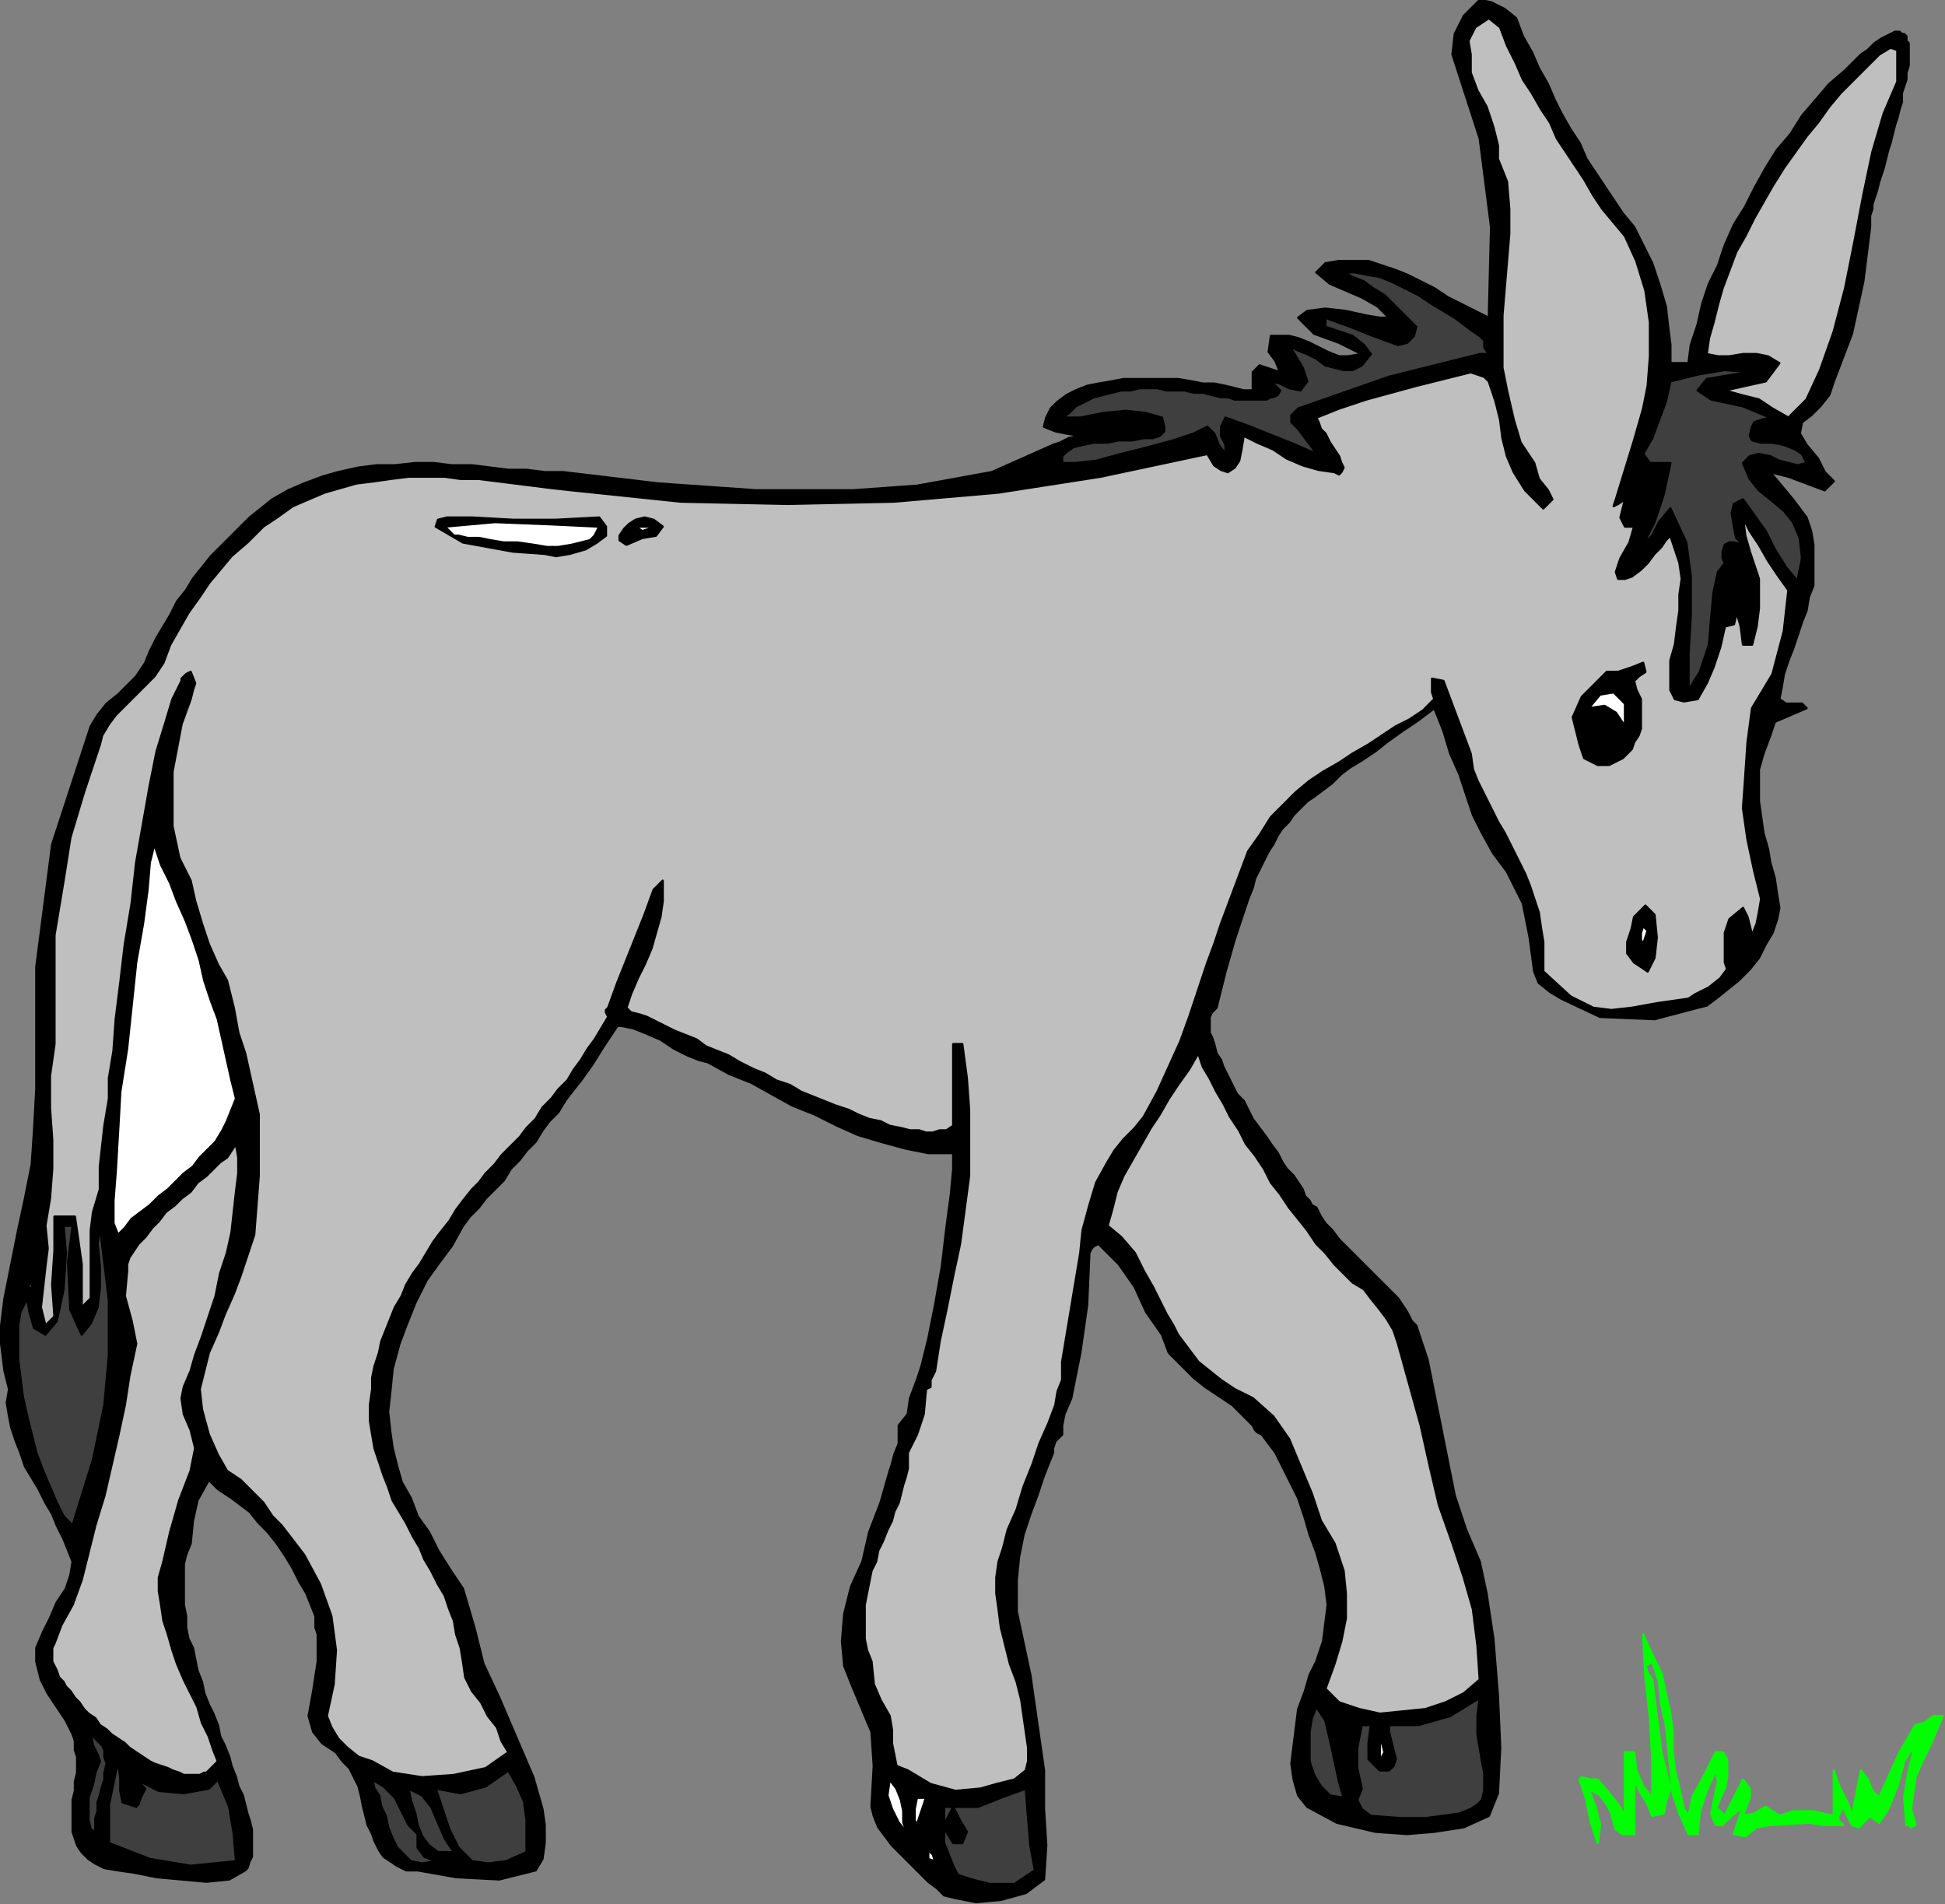 <?xml version="1.0" encoding="UTF-8" standalone="no"?>
<svg
   xmlns:dc="http://purl.org/dc/elements/1.1/"
   xmlns:cc="http://creativecommons.org/ns#"
   xmlns:rdf="http://www.w3.org/1999/02/22-rdf-syntax-ns#"
   xmlns:svg="http://www.w3.org/2000/svg"
   xmlns="http://www.w3.org/2000/svg"
   xmlns:sodipodi="http://sodipodi.sourceforge.net/DTD/sodipodi-0.dtd"
   xmlns:inkscape="http://www.inkscape.org/namespaces/inkscape"
   version="1.0"
   width="145.119mm"
   height="142.071mm"
   id="svg71"
   sodipodi:docname="ANSSG069.WMF">
  <rect width="100%" height="100%" fill="#808080" stroke="none"/>
  <sodipodi:namedview
     pagecolor="#ffffff"
     bordercolor="#666666"
     borderopacity="1"
     objecttolerance="10"
     gridtolerance="10"
     guidetolerance="10"
     inkscape:pageopacity="0"
     inkscape:pageshadow="2"
     inkscape:window-width="640"
     inkscape:window-height="480"
     id="namedview73" />
  <defs
     id="defs3">
    <pattern
       id="WMFhbasepattern"
       patternUnits="userSpaceOnUse"
       width="6"
       height="6"
       x="0"
       y="0" />
  </defs>
  <path
     style="fill:#000000;fill-rule:evenodd;fill-opacity:1;stroke:#000000;stroke-width:0.64px;stroke-linecap:round;stroke-linejoin:round;stroke-miterlimit:4;stroke-dasharray:none;stroke-opacity:1;"
     d="  M 471.04,102.4   L 476.16,102.4   L 476.8,97.28   L 478.72,91.52   L 480,85.76   L 481.92,80   L 484.48,74.88   L 486.4,69.12   L 488.96,63.36   L 492.16,58.24   L 494.72,53.12   L 497.92,47.36   L 501.12,42.24   L 504.96,37.76   L 508.16,32.64   L 512,28.16   L 515.84,23.68   L 520.32,19.84   L 524.8,15.36   L 524.8,15.36   L 526.72,14.08   L 528.64,12.16   L 530.56,10.88   L 531.84,10.24   L 533.12,9.6   L 534.4,8.96   L 535.68,8.96   L 536.32,9.6   L 536.96,9.6   L 537.6,10.24   L 537.6,11.52   L 538.24,12.16   L 538.24,13.44   L 538.24,15.36   L 538.24,16.64   L 538.24,18.56   L 537.6,20.48   L 537.6,22.4   L 536.96,24.32   L 536.32,26.24   L 536.32,28.8   L 535.68,30.72   L 535.04,33.28   L 534.4,35.2   L 533.76,37.76   L 533.12,40.32   L 532.48,42.24   L 531.84,44.8   L 531.2,47.36   L 530.56,49.28   L 529.92,51.2   L 529.28,53.76   L 528.64,55.68   L 528,57.6   L 528,58.88   L 527.36,60.8   L 527.36,62.08   L 527.36,63.36   L 527.36,64   L 527.36,64   L 525.44,79.36   L 522.24,94.08   L 517.12,107.52   L 517.12,107.52   L 515.84,111.36   L 513.28,114.56   L 510.72,117.12   L 508.16,119.04   L 507.52,122.24   L 509.44,125.44   L 509.44,125.44   L 512.64,129.28   L 514.56,133.12   L 517.12,135.68   L 517.12,135.68   L 514.56,138.24   L 509.44,136.32   L 504.32,134.4   L 499.2,133.12   L 499.2,133.12   L 502.4,136.96   L 505.6,140.8   L 509.44,145.92   L 509.44,145.92   L 510.72,149.76   L 511.36,153.6   L 511.36,157.44   L 511.36,161.28   L 511.36,165.12   L 510.08,168.32   L 509.44,172.16   L 508.16,175.36   L 506.88,179.2   L 505.6,183.04   L 504.32,186.24   L 503.04,190.08   L 502.4,193.92   L 501.76,197.12   L 501.76,197.12   L 503.68,198.4   L 506.24,198.4   L 508.16,198.4   L 509.44,199.68   L 509.44,199.68   L 504.96,201.6   L 500.48,203.52   L 499.2,207.36   L 499.2,207.36   L 497.28,212.48   L 496,216.96   L 496,221.44   L 496,225.92   L 496.64,230.4   L 497.28,234.88   L 498.56,239.36   L 499.2,243.2   L 500.48,247.68   L 501.12,252.16   L 501.76,256   L 501.76,256   L 501.12,259.2   L 499.84,263.04   L 497.92,266.24   L 496,270.08   L 493.44,273.28   L 490.24,276.48   L 487.04,279.04   L 483.84,281.6   L 481.28,283.52   L 478.72,284.16   L 478.72,284.16   L 466.56,287.36   L 451.2,286.72   L 440.32,281.6   L 440.32,281.6   L 437.12,279.68   L 433.92,277.12   L 432.64,273.92   L 432.64,273.92   L 431.36,264.32   L 429.44,254.72   L 424.96,245.76   L 424.96,245.76   L 421.12,240.64   L 417.92,234.88   L 415.36,229.76   L 413.44,224   L 411.52,218.24   L 408.96,212.48   L 407.04,206.08   L 404.48,199.68   L 404.48,199.68   L 399.36,203.52   L 395.52,206.08   L 391.04,209.28   L 387.84,211.84   L 384,214.4   L 380.8,216.32   L 378.24,218.24   L 375.68,220.8   L 373.12,222.72   L 370.56,224.64   L 368.64,225.92   L 366.72,227.84   L 364.8,229.76   L 363.52,231.68   L 361.6,233.6   L 360.32,235.52   L 359.04,238.08   L 357.76,240   L 356.48,242.56   L 355.2,245.12   L 353.92,247.68   L 353.28,250.24   L 352,253.44   L 350.72,257.28   L 349.44,261.12   L 348.16,264.96   L 346.88,269.44   L 345.6,273.92   L 344.32,279.04   L 343.04,284.16   L 343.04,284.16   L 341.76,285.44   L 341.12,286.72   L 341.12,288   L 341.12,289.28   L 341.12,291.2   L 341.76,292.48   L 342.4,294.4   L 343.04,296.96   L 344.32,298.88   L 344.96,300.8   L 346.24,303.36   L 347.52,305.92   L 348.8,308.48   L 350.72,310.4   L 352,312.96   L 353.28,315.52   L 355.2,318.08   L 357.12,320.64   L 358.4,322.56   L 360.32,325.12   L 361.6,327.68   L 362.88,329.6   L 364.8,331.52   L 366.08,333.44   L 367.36,335.36   L 368,337.28   L 369.28,338.56   L 369.92,339.84   L 371.2,340.48   L 371.2,340.48   L 372.48,343.04   L 373.76,344.96   L 375.68,346.88   L 377.6,349.44   L 379.52,351.36   L 381.44,353.28   L 384,355.84   L 385.92,357.76   L 387.84,359.68   L 390.4,362.24   L 392.32,364.16   L 394.24,366.08   L 395.52,368   L 396.8,369.92   L 398.08,372.48   L 399.36,373.76   L 399.36,373.76   L 402.56,383.36   L 404.48,392.96   L 406.4,402.56   L 408.32,412.16   L 410.24,421.76   L 413.44,431.36   L 417.28,440.32   L 417.28,440.32   L 419.2,449.28   L 421.12,462.08   L 422.4,478.08   L 423.04,492.8   L 422.4,505.6   L 419.84,512   L 419.84,512   L 412.8,515.2   L 404.48,516.48   L 396.8,517.12   L 396.8,517.12   L 387.84,516.48   L 376.96,513.92   L 368.64,509.44   L 368.64,509.44   L 366.08,506.24   L 364.8,501.76   L 364.16,497.28   L 364.8,492.16   L 365.44,487.04   L 366.08,481.92   L 368,476.8   L 369.28,472.32   L 371.2,468.48   L 371.2,468.48   L 373.12,462.72   L 373.76,457.6   L 374.4,452.48   L 373.76,447.36   L 372.48,442.24   L 371.2,437.76   L 369.28,432.64   L 368,428.16   L 366.08,422.4   L 366.08,422.4   L 362.88,416   L 359.68,409.6   L 355.84,404.48   L 355.84,404.48   L 354.56,403.84   L 353.92,403.2   L 353.28,401.92   L 353.28,401.92   L 350.72,399.36   L 347.52,396.16   L 343.68,393.6   L 339.84,391.04   L 336.64,388.48   L 332.8,384.64   L 329.6,381.44   L 327.68,376.32   L 327.68,376.32   L 323.2,369.92   L 320,362.88   L 315.52,356.48   L 309.76,350.72   L 309.76,350.72   L 308.48,351.36   L 307.84,352   L 307.2,353.28   L 307.2,353.28   L 306.56,368   L 304.64,381.44   L 302.08,394.24   L 302.08,394.24   L 300.16,398.72   L 299.52,401.92   L 299.52,404.48   L 299.52,404.48   L 297.6,406.4   L 296.96,408.32   L 296.96,409.6   L 296.96,409.6   L 294.4,416   L 292.48,421.76   L 290.56,426.88   L 288.64,432.64   L 287.36,439.04   L 286.72,445.44   L 286.72,445.44   L 286.72,454.4   L 288.64,463.36   L 290.56,472.32   L 291.84,481.28   L 291.84,481.28   L 294.4,499.2   L 294.4,510.08   L 295.04,520.32   L 294.4,529.92   L 294.4,529.92   L 289.28,533.76   L 282.24,535.68   L 275.2,536.32   L 268.8,535.04   L 268.8,535.04   L 266.24,534.4   L 264.32,532.48   L 261.76,530.56   L 259.2,528   L 256.64,525.44   L 254.08,522.88   L 251.52,520.32   L 249.6,517.76   L 247.68,515.2   L 246.4,512   L 245.76,509.44   L 245.76,509.44   L 246.4,497.92   L 245.76,488.32   L 240.64,476.16   L 240.64,476.16   L 238.08,469.76   L 237.44,462.72   L 238.08,455.04   L 240,447.36   L 243.2,440.32   L 243.2,440.32   L 245.12,432   L 248.32,423.68   L 250.88,414.72   L 250.88,414.72   L 251.52,412.8   L 252.16,410.24   L 253.44,407.04   L 253.44,407.04   L 253.44,401.92   L 256,398.72   L 256.64,394.24   L 258.56,389.12   L 258.56,389.12   L 259.84,385.28   L 261.76,377.6   L 263.68,368   L 265.6,357.12   L 266.88,346.24   L 268.16,336.64   L 268.8,329.6   L 268.8,325.12   L 268.8,325.12   L 261.76,325.12   L 255.36,323.84   L 248.32,321.92   L 241.92,320   L 236.16,317.44   L 229.76,314.24   L 223.36,311.68   L 217.6,308.48   L 211.84,305.28   L 205.44,302.72   L 199.68,299.52   L 199.68,299.52   L 197.12,298.88   L 193.92,297.6   L 190.08,295.68   L 186.24,293.12   L 181.76,291.2   L 178.56,289.92   L 175.36,289.28   L 174.08,289.28   L 174.08,289.28   L 170.24,295.04   L 167.04,300.16   L 163.84,304.64   L 163.84,304.64   L 161.28,307.84   L 159.36,310.4   L 157.44,313.6   L 154.88,316.16   L 152.96,318.72   L 151.04,321.92   L 148.48,324.48   L 146.56,327.04   L 144,329.6   L 142.08,332.8   L 139.52,335.36   L 136.96,337.92   L 135.04,340.48   L 132.48,343.04   L 130.56,345.6   L 130.56,345.6   L 127.36,351.36   L 123.52,356.48   L 120.32,360.96   L 120.32,360.96   L 117.12,367.36   L 114.56,373.76   L 112.64,378.88   L 112.64,378.88   L 110.72,385.92   L 110.08,392.32   L 109.44,398.08   L 110.08,403.84   L 110.72,408.32   L 112,413.44   L 113.28,417.92   L 115.84,422.4   L 117.76,427.52   L 120.96,432   L 123.52,437.12   L 126.72,442.24   L 130.56,448   L 130.56,448   L 133.76,458.88   L 136.32,469.12   L 140.8,478.72   L 140.8,478.72   L 142.72,483.2   L 144.64,487.68   L 146.56,492.16   L 148.48,496.64   L 150.4,501.12   L 151.68,505.6   L 152.96,510.08   L 153.6,514.56   L 153.6,514.56   L 153.6,519.68   L 152.96,524.16   L 151.04,527.36   L 151.04,527.36   L 140.8,529.92   L 128.64,529.28   L 117.76,527.36   L 117.76,527.36   L 114.56,527.36   L 112,526.08   L 110.08,524.8   L 108.16,523.52   L 106.88,521.6   L 105.6,519.04   L 104.96,517.12   L 103.68,514.56   L 103.04,512   L 102.4,509.44   L 101.76,506.24   L 101.12,503.68   L 99.84,501.12   L 98.56,498.56   L 96.64,496.64   L 94.72,494.08   L 94.72,494.08   L 90.88,491.52   L 88.32,488.32   L 87.04,483.84   L 87.04,483.84   L 88.32,476.8   L 89.6,468.48   L 89.6,460.8   L 89.6,460.8   L 88.96,458.88   L 88.96,455.68   L 87.68,452.48   L 86.4,449.28   L 84.48,446.08   L 82.56,442.24   L 80.64,439.04   L 78.08,435.2   L 75.52,432   L 72.96,429.44   L 70.4,426.24   L 67.84,424.32   L 65.28,422.4   L 63.36,421.12   L 61.44,419.84   L 61.44,419.84   L 58.88,417.28   L 55.68,423.04   L 54.4,428.8   L 53.76,435.2   L 53.76,435.2   L 52.48,438.4   L 51.84,440.96   L 51.84,443.52   L 51.84,446.72   L 51.84,449.92   L 51.84,452.48   L 52.48,455.68   L 52.48,458.88   L 53.12,462.08   L 54.4,464.64   L 55.04,467.84   L 55.68,471.04   L 56.96,474.24   L 57.6,477.44   L 58.88,480.64   L 60.16,483.2   L 61.44,486.4   L 62.08,489.6   L 63.36,492.16   L 64.64,495.36   L 65.28,497.92   L 66.56,501.12   L 67.2,503.68   L 68.48,506.24   L 69.12,508.8   L 69.76,511.36   L 70.4,513.28   L 71.04,515.84   L 71.04,517.76   L 71.04,519.68   L 71.04,521.6   L 71.04,523.52   L 70.4,524.8   L 69.76,526.72   L 69.12,527.36   L 69.12,527.36   L 64.64,529.92   L 58.24,530.56   L 51.2,529.92   L 44.16,529.28   L 37.76,528   L 33.28,527.36   L 33.28,527.36   L 29.44,526.72   L 26.88,525.44   L 24.96,524.16   L 23.04,522.24   L 21.76,520.32   L 21.12,518.4   L 20.48,516.48   L 20.48,514.56   L 20.48,512   L 20.48,509.44   L 20.48,507.52   L 21.12,504.96   L 21.12,502.4   L 21.76,499.84   L 21.76,497.92   L 21.76,495.36   L 21.12,493.44   L 21.12,490.88   L 20.48,488.96   L 20.48,488.96   L 18.56,485.12   L 16,481.28   L 13.44,477.44   L 11.52,473.6   L 10.24,468.48   L 10.24,468.48   L 10.24,464.64   L 12.16,460.16   L 14.08,456.32   L 16,451.84   L 18.56,448   L 19.84,444.16   L 20.48,440.32   L 20.48,440.32   L 19.2,437.12   L 17.92,433.92   L 16,430.08   L 14.72,426.88   L 12.8,423.68   L 10.88,419.84   L 8.96,416.64   L 7.04,413.44   L 5.76,409.6   L 4.48,406.4   L 3.2,402.56   L 2.56,399.36   L 1.92,395.52   L 2.56,391.68   L 2.56,391.68   L 1.28,386.56   L 0.64,381.44   L 0,376.32   L 0,376.32   L 1.28,366.08   L 3.2,356.48   L 5.12,346.88   L 7.04,337.92   L 8.96,328.32   L 9.6,318.72   L 10.24,307.2   L 10.24,307.2   L 10.24,272.64   L 14.72,238.08   L 25.6,204.8   L 25.6,204.8   L 27.52,201.6   L 30.08,198.4   L 33.28,195.84   L 35.84,193.28   L 38.4,190.72   L 40.96,186.88   L 40.96,186.88   L 42.24,183.68   L 44.16,179.84   L 46.08,176.64   L 48,173.44   L 49.92,169.6   L 52.48,166.4   L 54.4,163.2   L 56.96,160   L 59.52,156.8   L 62.08,154.24   L 65.28,151.04   L 67.84,148.48   L 70.4,145.92   L 73.6,143.36   L 76.8,140.8   L 76.8,140.8   L 81.28,138.24   L 85.76,136.32   L 90.88,134.4   L 95.36,133.12   L 101.12,131.84   L 106.24,131.2   L 111.36,131.2   L 117.12,130.56   L 122.24,130.56   L 127.36,131.2   L 133.12,131.2   L 138.24,131.84   L 143.36,132.48   L 148.48,132.48   L 153.6,133.12   L 158.72,133.12   L 158.72,133.12   L 185.6,136.32   L 213.12,138.24   L 240.64,138.24   L 240.64,138.24   L 258.56,136.96   L 279.68,133.12   L 296.96,125.44   L 296.96,125.44   L 298.88,124.8   L 301.44,123.52   L 304.64,122.88   L 304.64,122.88   L 300.8,122.24   L 297.6,121.6   L 294.4,120.32   L 294.4,120.32   L 295.04,117.76   L 296.32,115.2   L 298.24,113.28   L 300.8,111.36   L 303.36,110.08   L 306.56,108.8   L 309.76,108.16   L 313.6,107.52   L 316.8,106.88   L 320.64,106.88   L 324.48,106.88   L 328.32,106.88   L 332.16,106.88   L 336,107.52   L 339.2,108.16   L 342.4,108.16   L 345.6,108.8   L 348.16,109.44   L 350.72,110.08   L 353.28,110.08   L 353.28,110.08   L 353.28,104.96   L 355.2,103.04   L 360.96,104.96   L 360.96,104.96   L 359.68,101.76   L 357.76,99.2   L 358.4,94.72   L 358.4,94.72   L 360.96,94.72   L 363.52,94.72   L 366.08,95.36   L 369.28,96.64   L 371.84,97.92   L 374.4,99.2   L 377.6,100.48   L 380.16,100.48   L 384,99.84   L 384,99.84   L 377.6,96.64   L 370.56,94.08   L 366.08,89.6   L 366.08,89.6   L 368.64,87.68   L 373.76,87.04   L 379.52,87.68   L 385.28,88.96   L 389.12,89.6   L 389.12,89.6   L 391.68,89.6   L 388.48,86.4   L 384,83.84   L 379.52,81.92   L 375.04,80   L 371.2,76.8   L 371.2,76.8   L 373.76,74.24   L 377.6,73.6   L 381.44,73.6   L 385.92,73.6   L 389.76,74.88   L 393.6,76.16   L 396.8,77.44   L 400.64,79.36   L 404.48,81.28   L 408.32,83.84   L 412.16,85.76   L 416,87.68   L 419.84,89.6   L 419.84,89.6   L 419.84,89.6   L 420.48,64   L 417.28,39.04   L 409.6,15.36   L 409.6,15.36   L 410.24,9.6   L 412.8,4.48   L 417.28,0   L 417.28,0   L 420.48,0.64   L 424.32,2.56   L 427.52,5.12   L 427.52,5.12   L 429.44,10.24   L 432,14.72   L 433.92,19.2   L 436.48,23.68   L 438.4,28.16   L 440.32,32   L 442.88,36.48   L 445.44,40.32   L 447.36,44.8   L 449.92,48.64   L 452.48,52.48   L 455.04,56.32   L 457.6,60.16   L 460.8,64   L 460.8,64   L 463.36,69.12   L 465.92,74.24   L 467.84,80   L 469.76,86.4   L 470.4,92.16   L 471.04,97.28   L 471.04,102.4  z "
     id="path5" />
  <path
     style="fill:#bfbfbf;fill-rule:evenodd;fill-opacity:1;stroke:#000000;stroke-width:0.64px;stroke-linecap:round;stroke-linejoin:round;stroke-miterlimit:4;stroke-dasharray:none;stroke-opacity:1;"
     d="  M 458.24,140.8   L 457.6,143.36   L 456.96,145.92   L 458.24,148.48   L 458.24,148.48   L 460.8,148.48   L 459.52,152.96   L 456.96,157.44   L 455.68,161.28   L 455.68,161.28   L 456.32,163.2   L 458.24,163.2   L 460.16,162.56   L 462.72,160.64   L 464.64,158.72   L 466.56,156.16   L 468.48,154.24   L 469.76,152.32   L 471.04,151.04   L 471.04,151.04   L 472.32,154.88   L 473.6,158.72   L 474.24,163.2   L 473.6,167.68   L 473.6,172.16   L 472.96,176.64   L 472.32,181.76   L 471.04,186.24   L 471.04,190.72   L 471.04,194.56   L 471.04,194.56   L 472.32,197.12   L 474.88,197.76   L 478.72,197.12   L 478.72,197.12   L 481.28,192.64   L 483.2,188.16   L 485.12,182.4   L 486.4,176.64   L 486.4,176.64   L 488.96,176   L 489.6,173.44   L 488.96,170.24   L 488.96,166.4   L 488.96,166.4   L 489.6,172.16   L 490.88,176.64   L 491.52,181.76   L 491.52,181.76   L 494.08,181.76   L 495.36,176.64   L 496,171.52   L 496,167.04   L 496,163.2   L 494.72,159.36   L 493.44,155.52   L 492.16,151.04   L 491.52,145.92   L 491.52,145.92   L 493.44,149.76   L 496,153.6   L 498.56,158.08   L 501.12,161.92   L 504.32,166.4   L 504.32,166.4   L 503.04,177.92   L 499.84,190.08   L 494.08,199.68   L 494.08,199.68   L 492.8,209.28   L 492.16,218.88   L 491.52,227.84   L 491.52,227.84   L 492.8,236.8   L 494.72,245.76   L 496.64,253.44   L 496.64,253.44   L 496,257.28   L 495.36,260.48   L 494.08,263.68   L 494.08,263.68   L 493.44,261.12   L 492.8,258.56   L 491.52,256   L 491.52,256   L 487.68,259.2   L 486.4,263.04   L 486.4,267.52   L 486.4,271.36   L 486.4,271.36   L 487.04,273.28   L 485.12,275.84   L 481.92,278.4   L 478.08,280.32   L 476.16,281.6   L 476.16,281.6   L 467.2,282.88   L 460.16,284.16   L 454.4,284.8   L 449.28,284.16   L 442.88,280.96   L 435.2,273.92   L 435.2,273.92   L 435.2,270.08   L 435.2,265.6   L 434.56,261.76   L 433.92,257.28   L 432.64,253.44   L 431.36,249.6   L 430.08,246.4   L 428.16,242.56   L 426.24,238.72   L 424.32,234.88   L 422.4,231.68   L 420.48,227.84   L 418.56,224   L 416.64,220.16   L 415.36,216.96   L 414.72,212.48   L 414.72,212.48   L 407.04,192   L 403.84,191.36   L 403.84,192.64   L 403.84,195.2   L 404.48,197.12   L 404.48,197.12   L 401.28,200.32   L 397.44,202.88   L 393.6,204.8   L 389.76,207.36   L 385.92,209.92   L 381.44,212.48   L 377.6,215.04   L 373.12,217.6   L 369.28,220.16   L 365.44,223.36   L 361.6,227.2   L 358.4,230.4   L 358.4,230.4   L 355.2,235.52   L 352,240   L 350.08,245.12   L 348.16,250.24   L 346.24,255.36   L 344.32,260.48   L 342.4,266.24   L 340.48,271.36   L 340.48,271.36   L 337.92,279.04   L 335.36,286.72   L 332.8,293.76   L 329.6,300.8   L 326.4,307.84   L 322.56,314.88   L 322.56,314.88   L 320,318.08   L 316.8,321.28   L 314.24,324.48   L 312.32,327.68   L 312.32,327.68   L 309.12,333.44   L 307.2,339.84   L 305.28,346.88   L 304.64,353.28   L 304.64,353.28   L 299.52,384   L 299.52,389.12   L 298.24,392.32   L 297.6,396.16   L 295.68,401.28   L 293.12,407.04   L 291.2,412.8   L 288.64,419.2   L 286.72,425.6   L 284.16,431.36   L 282.88,436.48   L 281.6,440.32   L 281.6,440.32   L 280.96,444.8   L 280.96,449.28   L 281.6,453.76   L 282.24,458.88   L 283.52,464   L 284.8,469.12   L 286.72,474.24   L 288,479.36   L 288.64,483.84   L 289.28,488.32   L 289.92,492.8   L 289.92,496.64   L 289.28,499.2   L 289.28,499.2   L 286.08,501.76   L 280.96,503.04   L 276.48,504.32   L 276.48,504.32   L 269.44,504.96   L 262.4,503.04   L 256,499.2   L 256,499.2   L 252.8,497.92   L 252.16,494.72   L 251.52,491.52   L 251.52,487.68   L 250.88,483.84   L 250.88,483.84   L 248.32,479.36   L 246.4,474.88   L 245.76,468.48   L 245.76,468.48   L 244.48,465.28   L 243.84,462.08   L 243.84,458.88   L 243.84,455.68   L 243.84,452.48   L 244.48,449.28   L 245.12,446.08   L 245.76,442.88   L 247.04,440.32   L 247.68,437.12   L 248.96,434.56   L 250.24,431.36   L 251.52,428.8   L 252.16,426.24   L 253.44,423.68   L 254.08,421.12   L 254.72,418.56   L 255.36,416.64   L 256,414.08   L 256,412.16   L 256,409.6   L 256,409.6   L 258.56,404.48   L 260.48,398.72   L 261.12,391.68   L 261.12,391.68   L 262.4,391.04   L 262.4,389.12   L 263.68,386.56   L 263.68,386.56   L 264.96,378.24   L 266.88,369.28   L 268.8,359.68   L 270.72,350.72   L 272,341.12   L 273.28,331.52   L 273.28,322.56   L 273.28,312.96   L 272.64,304   L 271.36,294.4   L 271.36,294.4   L 268.8,294.4   L 268.8,294.4   L 268.8,317.44   L 266.88,318.72   L 264.96,318.72   L 263.04,319.36   L 261.12,319.36   L 259.2,318.72   L 256.64,318.72   L 254.08,318.08   L 250.88,317.44   L 248.32,316.16   L 245.12,315.52   L 241.92,314.24   L 239.36,312.96   L 235.52,311.68   L 232.32,310.4   L 229.12,309.12   L 225.92,307.84   L 222.72,305.92   L 218.88,304.64   L 215.68,302.72   L 212.48,301.44   L 208.64,299.52   L 205.44,297.6   L 202.24,296.32   L 199.04,295.04   L 196.48,293.12   L 193.28,291.84   L 190.08,290.56   L 187.52,289.28   L 184.96,288   L 182.4,286.72   L 180.48,286.08   L 177.92,285.44   L 176.64,284.16   L 176.64,284.16   L 177.92,280.32   L 179.84,275.84   L 181.76,272   L 183.68,267.52   L 184.96,263.04   L 186.24,258.56   L 186.88,254.08   L 186.88,248.32   L 186.88,248.32   L 184.32,250.88   L 181.76,257.92   L 179.2,264.32   L 176.64,270.72   L 174.08,277.12   L 171.52,284.16   L 171.52,284.16   L 170.88,284.8   L 170.88,285.44   L 171.52,286.72   L 171.52,286.72   L 169.6,289.92   L 167.68,293.12   L 165.76,295.68   L 163.84,298.88   L 161.92,301.44   L 160,304.64   L 157.44,307.2   L 155.52,309.76   L 152.96,312.32   L 151.04,315.52   L 148.48,318.08   L 146.56,320.64   L 144,323.2   L 141.44,325.76   L 139.52,328.32   L 136.96,330.88   L 135.04,333.44   L 133.12,335.36   L 133.12,335.36   L 130.56,338.56   L 128.64,341.12   L 126.72,344.32   L 124.16,347.52   L 122.24,350.08   L 120.32,353.28   L 118.4,356.48   L 116.48,359.04   L 114.56,362.24   L 113.28,365.44   L 111.36,368.64   L 110.08,371.84   L 108.8,375.04   L 107.52,378.24   L 106.88,381.44   L 105.6,385.28   L 104.96,388.48   L 104.96,391.68   L 104.96,391.68   L 104.32,396.16   L 104.32,400.64   L 104.96,404.48   L 105.6,408.32   L 106.88,412.16   L 108.16,416   L 109.44,419.2   L 110.72,423.04   L 112.64,426.24   L 114.56,429.44   L 116.48,433.28   L 118.4,436.48   L 119.68,439.68   L 121.6,442.88   L 123.52,446.72   L 125.44,449.92   L 126.72,453.76   L 128,456.96   L 128.64,460.8   L 129.92,464.64   L 130.56,468.48   L 130.56,468.48   L 131.2,472.96   L 133.12,476.8   L 135.68,480   L 137.6,483.84   L 140.16,487.04   L 141.44,490.88   L 143.36,494.08   L 143.36,494.08   L 136.96,498.56   L 128,500.48   L 119.04,501.12   L 110.72,499.84   L 104.96,496.64   L 104.96,496.64   L 101.12,495.36   L 97.92,492.8   L 95.36,490.24   L 93.44,487.04   L 92.16,483.84   L 92.16,483.84   L 94.08,474.88   L 94.72,465.28   L 93.44,455.68   L 90.24,446.72   L 85.76,438.4   L 79.36,430.08   L 79.36,430.08   L 76.8,427.52   L 74.24,423.68   L 71.04,420.48   L 67.84,417.28   L 64,414.72   L 64,414.72   L 61.44,410.24   L 58.88,404.48   L 56.96,397.44   L 56.32,391.68   L 56.32,391.68   L 57.6,386.56   L 58.88,381.44   L 61.44,375.68   L 63.36,370.56   L 65.92,364.8   L 67.84,359.68   L 69.76,353.92   L 71.68,348.16   L 71.68,348.16   L 72.96,331.52   L 72.96,314.24   L 69.12,296.96   L 69.12,296.96   L 67.2,291.2   L 65.92,284.16   L 64,276.48   L 64,276.48   L 61.44,272   L 58.88,266.24   L 56.96,260.48   L 55.04,254.08   L 53.76,248.32   L 53.76,248.32   L 50.56,241.92   L 48.64,232.96   L 48.64,225.28   L 48.64,225.28   L 48.64,217.6   L 51.2,204.16   L 53.76,197.12   L 53.76,197.12   L 54.4,194.56   L 55.04,192.64   L 53.76,189.44   L 53.76,189.44   L 52.48,190.08   L 51.2,191.36   L 51.2,192   L 51.2,192   L 48.64,197.12   L 46.72,203.52   L 44.16,211.84   L 42.24,221.44   L 40.32,232.32   L 38.4,243.2   L 37.12,254.72   L 35.2,266.24   L 33.92,277.12   L 32.64,287.36   L 32,296.32   L 30.72,304   L 30.72,309.76   L 30.72,309.76   L 29.44,317.44   L 28.16,328.96   L 28.16,335.36   L 28.16,335.36   L 26.24,341.76   L 25.6,346.88   L 25.6,352   L 25.6,356.48   L 25.6,361.6   L 25.6,366.08   L 25.6,366.08   L 24.32,367.36   L 23.68,368   L 23.04,368.64   L 23.04,368.64   L 23.04,356.48   L 21.12,343.04   L 15.36,343.04   L 15.36,343.04   L 15.36,352.64   L 14.72,362.24   L 15.36,371.2   L 15.36,371.2   L 12.8,373.76   L 11.52,368.64   L 12.16,362.88   L 12.8,357.12   L 13.44,352   L 12.8,345.6   L 12.8,345.6   L 14.08,337.92   L 14.72,329.6   L 14.72,321.28   L 14.08,312.32   L 14.08,303.36   L 15.36,294.4   L 15.36,294.4   L 15.36,279.68   L 15.36,263.68   L 17.92,248.32   L 17.92,248.32   L 19.84,236.16   L 23.68,223.36   L 28.16,209.92   L 28.16,209.92   L 28.8,207.36   L 30.72,204.16   L 32.64,201.6   L 35.2,199.04   L 38.4,195.84   L 40.96,193.28   L 43.52,190.72   L 46.08,186.88   L 46.08,186.88   L 48,181.76   L 50.56,177.28   L 53.12,172.8   L 56.32,168.32   L 58.88,164.48   L 62.08,160.64   L 65.28,156.8   L 69.76,152.96   L 74.24,148.48   L 74.24,148.48   L 78.08,145.92   L 82.56,142.72   L 87.04,140.8   L 91.52,138.88   L 96,137.6   L 100.48,136.32   L 105.6,135.68   L 110.08,135.04   L 115.2,134.4   L 120.32,134.4   L 125.44,134.4   L 129.92,135.04   L 135.04,135.04   L 140.16,135.68   L 145.28,136.32   L 150.4,136.96   L 155.52,137.6   L 161.28,138.24   L 161.28,138.24   L 192,141.44   L 222.08,142.08   L 252.16,141.44   L 281.6,138.88   L 310.4,134.4   L 340.48,128   L 340.48,128   L 342.4,131.2   L 344.32,132.48   L 346.24,133.12   L 348.16,131.84   L 349.44,129.92   L 350.08,126.72   L 350.72,122.88   L 350.72,122.88   L 354.56,124.8   L 359.04,126.72   L 362.88,129.28   L 367.36,131.2   L 371.84,132.48   L 376.32,133.12   L 376.32,133.12   L 377.6,133.76   L 378.24,133.12   L 378.88,131.84   L 378.24,130.56   L 377.6,128.64   L 376.32,126.72   L 375.04,124.8   L 373.76,122.24   L 372.48,120.96   L 371.84,119.04   L 371.2,117.76   L 371.2,117.76   L 377.6,115.2   L 385.28,112.64   L 392.32,110.72   L 399.36,108.8   L 407.04,106.88   L 414.72,104.96   L 414.72,104.96   L 416.64,105.6   L 418.56,106.24   L 419.84,107.52   L 419.84,107.52   L 421.76,113.28   L 423.04,118.4   L 423.68,123.52   L 424.96,128.64   L 426.88,133.12   L 430.08,138.24   L 435.2,143.36   L 435.2,143.36   L 437.76,140.8   L 436.48,138.24   L 433.92,135.04   L 432.64,130.56   L 432.64,130.56   L 428.8,124.8   L 426.88,118.4   L 424.96,110.08   L 424.96,110.08   L 423.68,103.68   L 423.68,96   L 423.68,88.96   L 424.32,81.28   L 424.96,73.6   L 425.6,65.92   L 425.6,58.88   L 424.96,51.2   L 424.96,51.2   L 423.68,48   L 422.4,44.8   L 422.4,40.96   L 422.4,40.96   L 421.12,35.84   L 419.2,30.08   L 416.64,25.6   L 414.72,20.48   L 414.72,15.36   L 414.72,15.36   L 414.08,11.52   L 416,7.68   L 419.84,5.12   L 419.84,5.12   L 423.04,7.68   L 424.96,12.8   L 427.52,17.92   L 427.52,17.92   L 429.44,22.4   L 432,26.24   L 434.56,30.72   L 437.12,34.56   L 439.04,39.04   L 441.6,42.88   L 444.16,46.72   L 446.72,50.56   L 449.28,55.04   L 451.84,58.88   L 455.04,62.72   L 458.24,66.56   L 458.24,66.56   L 461.44,73.6   L 464,81.92   L 465.28,90.88   L 465.28,100.48   L 464.64,108.8   L 463.36,115.2   L 463.36,115.2   L 460.8,124.16   L 458.24,132.48   L 455.68,140.8   L 455.68,140.8   L 455.04,142.72   L 456.32,142.08   L 458.24,140.8  z "
     id="path7" />
  <path
     style="fill:#bfbfbf;fill-rule:evenodd;fill-opacity:1;stroke:#000000;stroke-width:0.64px;stroke-linecap:round;stroke-linejoin:round;stroke-miterlimit:4;stroke-dasharray:none;stroke-opacity:1;"
     d="  M 504.32,117.76   L 499.84,115.2   L 496,112.64   L 490.88,111.36   L 486.4,110.08   L 486.4,110.08   L 492.16,108.8   L 497.92,107.52   L 501.76,102.4   L 501.76,102.4   L 498.56,100.48   L 495.36,99.84   L 491.52,99.84   L 487.68,100.48   L 484.48,100.48   L 481.28,99.84   L 481.28,99.84   L 481.92,95.36   L 483.2,90.88   L 484.48,85.76   L 485.76,81.28   L 487.68,76.16   L 489.6,71.04   L 492.16,66.56   L 494.72,61.44   L 497.28,56.96   L 499.84,52.48   L 503.04,47.36   L 506.24,42.88   L 509.44,38.4   L 512.64,34.56   L 515.84,30.08   L 519.04,26.24   L 522.88,22.4   L 526.08,19.2   L 529.92,15.36   L 529.92,15.36   L 533.12,13.44   L 535.04,14.08   L 535.04,16.64   L 535.04,20.48   L 535.04,23.04   L 535.04,23.04   L 531.2,32   L 528,42.88   L 525.44,55.04   L 522.88,68.48   L 520.32,81.28   L 517.12,93.44   L 513.28,104.32   L 509.44,112.64   L 504.32,117.76  z "
     id="path9" />
  <path
     style="fill:#3f3f3f;fill-rule:evenodd;fill-opacity:1;stroke:#000000;stroke-width:0.64px;stroke-linecap:round;stroke-linejoin:round;stroke-miterlimit:4;stroke-dasharray:none;stroke-opacity:1;"
     d="  M 419.84,99.84   L 417.28,99.84   L 404.48,103.04   L 391.68,106.24   L 378.88,110.72   L 366.08,115.2   L 366.08,115.2   L 364.16,117.12   L 364.16,119.04   L 366.08,120.96   L 368,123.52   L 369.92,126.08   L 371.2,128   L 371.2,128   L 365.44,125.44   L 359.04,122.88   L 352.64,120.32   L 345.6,117.76   L 345.6,117.76   L 344.32,120.32   L 344.32,122.88   L 345.6,125.44   L 345.6,125.44   L 345.6,128   L 343.68,125.44   L 342.4,122.24   L 340.48,120.32   L 340.48,120.32   L 336.64,122.24   L 330.88,124.16   L 323.84,126.08   L 316.16,128   L 309.12,129.92   L 303.36,130.56   L 299.52,130.56   L 299.52,130.56   L 299.52,128.64   L 300.8,127.36   L 302.72,126.08   L 305.28,125.44   L 308.48,124.8   L 312.32,124.8   L 315.52,124.16   L 319.36,124.16   L 322.56,123.52   L 325.12,123.52   L 327.04,122.88   L 328.32,121.6   L 328.32,120.32   L 327.68,117.76   L 327.68,117.76   L 323.2,116.48   L 317.44,115.84   L 311.04,116.48   L 304.64,117.76   L 299.52,117.76   L 299.52,117.76   L 301.44,116.48   L 303.36,114.56   L 305.92,113.28   L 308.48,112   L 311.04,111.36   L 313.6,110.72   L 316.16,110.08   L 318.72,110.08   L 321.28,109.44   L 323.84,109.44   L 326.4,109.44   L 328.96,110.08   L 331.52,110.08   L 334.08,110.08   L 336.64,110.72   L 339.2,110.72   L 341.76,111.36   L 344.32,112   L 346.24,112   L 348.16,112.64   L 350.08,112.64   L 352,112.64   L 353.92,112.64   L 355.2,112.64   L 357.12,112.64   L 358.4,112   L 359.04,112   L 360.32,111.36   L 360.96,110.08   L 360.96,110.08   L 358.4,107.52   L 360.96,108.16   L 363.52,109.44   L 366.72,110.08   L 368.64,107.52   L 368.64,107.52   L 367.36,103.68   L 365.44,100.48   L 363.52,97.28   L 363.52,97.28   L 365.44,98.56   L 368.64,99.84   L 371.2,101.12   L 373.76,103.04   L 376.32,103.68   L 378.88,104.32   L 381.44,104.32   L 384,103.04   L 386.56,99.84   L 386.56,99.84   L 384.64,97.28   L 381.44,94.72   L 377.6,93.44   L 373.76,92.16   L 373.76,92.16   L 373.76,89.6   L 380.8,92.16   L 387.2,94.72   L 394.24,97.28   L 394.24,97.28   L 396.8,96.64   L 398.72,94.72   L 399.36,92.16   L 399.36,92.16   L 397.44,90.24   L 394.88,87.68   L 392.96,85.76   L 390.4,83.2   L 387.2,81.28   L 384.64,79.36   L 381.44,78.08   L 378.88,76.8   L 378.88,76.8   L 382.08,76.8   L 385.28,77.44   L 389.12,78.08   L 392.32,79.36   L 396.16,81.28   L 400,83.2   L 403.84,85.76   L 407.04,87.68   L 410.24,89.6   L 412.8,91.52   L 415.36,93.44   L 417.28,94.72   L 417.28,94.72   L 418.56,96   L 418.56,97.92   L 419.84,99.84  z "
     id="path11" />
  <path
     style="fill:#3f3f3f;fill-rule:evenodd;fill-opacity:1;stroke:#000000;stroke-width:0.64px;stroke-linecap:round;stroke-linejoin:round;stroke-miterlimit:4;stroke-dasharray:none;stroke-opacity:1;"
     d="  M 494.08,104.96   L 488.96,105.6   L 481.28,106.88   L 478.72,110.08   L 478.72,110.08   L 482.56,112.64   L 491.52,114.56   L 499.2,117.76   L 499.2,117.76   L 496.64,118.4   L 494.72,119.04   L 494.08,120.32   L 494.08,120.32   L 493.44,122.88   L 494.08,124.16   L 496.64,124.8   L 499.84,124.8   L 503.04,125.44   L 506.24,126.72   L 508.16,128   L 509.44,130.56   L 509.44,130.56   L 506.88,131.2   L 504.32,130.56   L 501.76,129.92   L 499.2,128.64   L 496,128   L 493.44,128.64   L 491.52,130.56   L 491.52,130.56   L 493.44,135.04   L 496,138.24   L 499.2,140.8   L 503.04,144   L 505.6,147.2   L 507.52,151.68   L 508.16,157.44   L 506.88,163.84   L 506.88,163.84   L 503.68,160   L 500.48,154.88   L 497.92,149.76   L 494.72,145.28   L 491.52,140.8   L 491.52,140.8   L 488.96,142.08   L 488.32,144.64   L 488.96,148.48   L 489.6,151.68   L 491.52,153.6   L 491.52,153.6   L 488.96,152.96   L 487.68,152.96   L 486.4,153.6   L 486.4,153.6   L 485.76,155.52   L 485.76,157.44   L 486.4,158.72   L 486.4,158.72   L 484.48,161.28   L 483.2,167.04   L 482.56,174.08   L 481.92,181.76   L 479.36,189.44   L 476.16,194.56   L 476.16,194.56   L 476.16,184.32   L 476.8,173.44   L 476.8,162.56   L 475.52,152.96   L 471.04,143.36   L 471.04,143.36   L 471.04,143.36   L 467.84,147.2   L 465.92,151.04   L 463.36,153.6   L 463.36,153.6   L 466.56,147.2   L 469.12,139.52   L 471.04,130.56   L 471.04,130.56   L 467.84,130.56   L 465.28,130.56   L 463.36,128   L 463.36,128   L 465.92,123.52   L 467.84,118.4   L 469.76,113.28   L 471.04,107.52   L 471.04,107.52   L 478.72,105.6   L 486.4,104.32   L 494.08,104.96  z "
     id="path13" />
  <path
     style="fill:#000000;fill-rule:evenodd;fill-opacity:1;stroke:#000000;stroke-width:0.64px;stroke-linecap:round;stroke-linejoin:round;stroke-miterlimit:4;stroke-dasharray:none;stroke-opacity:1;"
     d="  M 168.96,145.92   L 170.88,148.48   L 170.88,151.04   L 168.32,152.96   L 165.12,154.88   L 160.64,156.16   L 156.8,156.8   L 153.6,156.16   L 153.6,156.16   L 144.64,155.52   L 130.56,152.96   L 122.88,148.48   L 122.88,148.48   L 123.52,146.56   L 126.08,145.92   L 129.92,145.92   L 133.12,145.92   L 133.12,145.92   L 144.64,146.56   L 156.8,146.56   L 168.96,145.92  z "
     id="path15" />
  <path
     style="fill:#000000;fill-rule:evenodd;fill-opacity:1;stroke:#000000;stroke-width:0.64px;stroke-linecap:round;stroke-linejoin:round;stroke-miterlimit:4;stroke-dasharray:none;stroke-opacity:1;"
     d="  M 186.88,148.48   L 184.96,151.04   L 181.12,151.68   L 176.64,153.6   L 176.64,153.6   L 174.72,152.32   L 174.72,151.04   L 176,149.12   L 177.28,147.84   L 179.2,146.56   L 181.76,145.92   L 184.32,146.56   L 186.88,148.48  z "
     id="path17" />
  <path
     style="fill:#ffffff;fill-rule:evenodd;fill-opacity:1;stroke:#000000;stroke-width:0.64px;stroke-linecap:round;stroke-linejoin:round;stroke-miterlimit:4;stroke-dasharray:none;stroke-opacity:1;"
     d="  M 168.96,148.48   L 167.68,151.04   L 166.4,152.32   L 163.84,152.96   L 161.28,153.6   L 157.44,154.24   L 154.24,154.24   L 150.4,153.6   L 145.92,152.96   L 142.08,152.96   L 138.24,152.32   L 135.04,151.68   L 131.84,151.68   L 129.28,151.04   L 128,151.04   L 128,151.04   L 125.44,148.48   L 139.52,147.2   L 155.52,147.84   L 168.96,148.48  z "
     id="path19" />
  <path
     style="fill:#ffffff;fill-rule:evenodd;fill-opacity:1;stroke:#000000;stroke-width:0.64px;stroke-linecap:round;stroke-linejoin:round;stroke-miterlimit:4;stroke-dasharray:none;stroke-opacity:1;"
     d="  M 184.32,148.48   L 183.04,149.12   L 181.12,149.76   L 179.2,148.48   L 179.2,148.48   L 179.2,148.48   L 179.84,148.48   L 181.76,148.48   L 181.76,148.48   L 182.4,148.48   L 183.68,148.48   L 184.32,148.48  z "
     id="path21" />
  <path
     style="fill:#ffffff;fill-rule:evenodd;fill-opacity:1;stroke:#000000;stroke-width:0.64px;stroke-linecap:round;stroke-linejoin:round;stroke-miterlimit:4;stroke-dasharray:none;stroke-opacity:1;"
     d="  M 491.52,161.28   L 494.08,163.84   L 491.52,161.28  z "
     id="path23" />
  <path
     style="fill:#000000;fill-rule:evenodd;fill-opacity:1;stroke:#000000;stroke-width:0.64px;stroke-linecap:round;stroke-linejoin:round;stroke-miterlimit:4;stroke-dasharray:none;stroke-opacity:1;"
     d="  M 460.8,192   L 461.44,194.56   L 462.72,197.12   L 462.72,199.04   L 462.72,201.6   L 462.72,203.52   L 462.72,205.44   L 462.08,207.36   L 460.8,209.28   L 460.16,211.2   L 458.88,212.48   L 457.6,213.76   L 456.32,214.4   L 455.04,215.04   L 453.76,215.68   L 451.84,215.68   L 450.56,215.68   L 449.28,215.04   L 448,214.4   L 446.72,213.76   L 446.08,211.84   L 445.44,209.92   L 445.44,209.92   L 443.52,202.24   L 446.08,196.48   L 453.12,189.44   L 453.12,189.44   L 456.32,189.44   L 460.16,188.16   L 463.36,186.88   L 463.36,186.88   L 464,189.44   L 462.08,190.72   L 460.8,192  z "
     id="path25" />
  <path
     style="fill:#ffffff;fill-rule:evenodd;fill-opacity:1;stroke:#000000;stroke-width:0.64px;stroke-linecap:round;stroke-linejoin:round;stroke-miterlimit:4;stroke-dasharray:none;stroke-opacity:1;"
     d="  M 458.24,204.8   L 455.68,200.96   L 452.48,199.04   L 448,199.68   L 448,199.68   L 451.2,195.84   L 455.04,195.2   L 458.24,198.4   L 458.24,204.8  z "
     id="path27" />
  <path
     style="fill:#ffffff;fill-rule:evenodd;fill-opacity:1;stroke:#000000;stroke-width:0.64px;stroke-linecap:round;stroke-linejoin:round;stroke-miterlimit:4;stroke-dasharray:none;stroke-opacity:1;"
     d="  M 66.56,309.76   L 65.28,312.96   L 64,316.16   L 62.72,318.72   L 60.8,321.92   L 58.88,323.84   L 56.32,326.4   L 54.4,328.96   L 51.84,330.88   L 49.28,333.44   L 47.36,335.36   L 44.8,337.28   L 42.24,339.84   L 39.68,341.76   L 37.12,343.68   L 35.2,346.24   L 33.28,348.16   L 33.28,348.16   L 32,344.96   L 32,338.56   L 32.64,330.24   L 33.28,319.36   L 33.92,307.84   L 35.84,295.68   L 37.12,283.52   L 38.4,271.36   L 40.32,260.48   L 41.6,250.88   L 42.24,243.2   L 43.52,238.08   L 43.52,238.08   L 45.44,243.84   L 48,248.96   L 49.92,254.08   L 52.48,259.84   L 54.4,264.96   L 56.32,270.72   L 57.6,276.48   L 59.52,282.24   L 61.44,287.36   L 62.72,293.12   L 64,298.88   L 65.28,304.64   L 66.56,309.76  z "
     id="path29" />
  <path
     style="fill:#000000;fill-rule:evenodd;fill-opacity:1;stroke:#000000;stroke-width:0.64px;stroke-linecap:round;stroke-linejoin:round;stroke-miterlimit:4;stroke-dasharray:none;stroke-opacity:1;"
     d="  M 460.8,258.56   L 464,255.36   L 466.56,257.92   L 467.2,264.32   L 466.56,270.08   L 464.64,273.92   L 460.8,271.36   L 460.8,271.36   L 458.88,268.8   L 458.88,265.6   L 460.16,261.76   L 460.8,258.56  z "
     id="path31" />
  <path
     style="fill:#ffffff;fill-rule:evenodd;fill-opacity:1;stroke:#000000;stroke-width:0.64px;stroke-linecap:round;stroke-linejoin:round;stroke-miterlimit:4;stroke-dasharray:none;stroke-opacity:1;"
     d="  M 463.36,266.24   L 463.36,266.24   L 462.72,264.96   L 462.72,263.04   L 463.36,261.12   L 463.36,261.12   L 464.64,262.4   L 464,264.32   L 463.36,266.24  z "
     id="path33" />
  <path
     style="fill:#bfbfbf;fill-rule:evenodd;fill-opacity:1;stroke:#000000;stroke-width:0.64px;stroke-linecap:round;stroke-linejoin:round;stroke-miterlimit:4;stroke-dasharray:none;stroke-opacity:1;"
     d="  M 417.28,473.6   L 412.8,477.44   L 407.68,480   L 401.92,481.92   L 395.52,482.56   L 389.12,483.2   L 383.36,481.92   L 377.6,480   L 373.76,476.16   L 373.76,476.16   L 376.32,469.12   L 378.24,462.72   L 379.52,456.32   L 379.52,449.28   L 378.88,442.88   L 376.32,435.2   L 376.32,435.2   L 372.48,428.8   L 369.92,421.12   L 366.72,413.44   L 363.52,405.76   L 359.04,399.36   L 353.28,394.24   L 353.28,394.24   L 348.16,391.68   L 344.32,389.12   L 341.12,386.56   L 337.92,384   L 336,381.44   L 334.08,378.88   L 332.16,376.32   L 330.88,373.76   L 328.96,370.56   L 327.04,366.72   L 325.12,362.88   L 322.56,358.4   L 322.56,358.4   L 320,353.28   L 316.16,348.8   L 312.32,345.6   L 312.32,345.6   L 313.6,341.12   L 314.88,336   L 316.8,331.52   L 319.36,327.04   L 321.92,322.56   L 324.48,318.08   L 327.04,314.24   L 329.6,309.76   L 332.16,305.92   L 335.36,301.44   L 337.92,296.96   L 337.92,296.96   L 339.2,300.8   L 341.12,304   L 343.04,307.84   L 344.96,311.04   L 346.88,314.88   L 349.44,318.72   L 351.36,322.56   L 353.92,325.76   L 356.48,329.6   L 358.4,333.44   L 360.96,336.64   L 363.52,340.48   L 366.08,343.68   L 368.64,346.88   L 371.2,350.72   L 373.76,353.28   L 373.76,353.28   L 376.32,356.48   L 378.88,359.04   L 381.44,361.6   L 384.64,363.52   L 386.56,366.08   L 389.12,369.28   L 391.04,371.84   L 392.96,375.04   L 394.24,378.88   L 394.24,378.88   L 397.44,390.4   L 400.64,401.92   L 403.2,413.44   L 405.76,424.32   L 409.6,435.2   L 409.6,435.2   L 412.8,444.8   L 415.36,453.76   L 416.64,464   L 417.28,473.6  z "
     id="path35" />
  <path
     style="fill:#bfbfbf;fill-rule:evenodd;fill-opacity:1;stroke:#000000;stroke-width:0.64px;stroke-linecap:round;stroke-linejoin:round;stroke-miterlimit:4;stroke-dasharray:none;stroke-opacity:1;"
     d="  M 61.44,496.64   L 60.16,497.92   L 59.52,498.56   L 58.24,499.84   L 57.6,499.84   L 56.32,500.48   L 55.04,500.48   L 53.12,500.48   L 51.84,500.48   L 50.56,499.84   L 48.64,499.2   L 47.36,498.56   L 45.44,497.92   L 43.52,497.28   L 42.24,496.64   L 40.32,495.36   L 38.4,494.08   L 36.48,492.8   L 35.2,491.52   L 33.28,490.24   L 31.36,488.96   L 30.08,487.68   L 28.16,486.4   L 26.88,484.48   L 24.96,483.2   L 23.68,481.92   L 22.4,480   L 21.12,478.72   L 19.84,476.8   L 18.56,475.52   L 17.92,474.24   L 16.64,472.96   L 16,471.04   L 15.36,469.76   L 14.72,468.48   L 14.72,467.84   L 14.72,466.56   L 14.72,465.28   L 14.72,464.64   L 15.36,463.36   L 15.36,463.36   L 17.28,458.24   L 20.48,452.48   L 23.04,445.44   L 23.04,445.44   L 24.96,437.76   L 26.88,430.08   L 29.44,421.76   L 31.36,413.44   L 33.28,405.12   L 35.2,396.16   L 36.48,387.84   L 38.4,378.88   L 38.4,378.88   L 37.12,372.48   L 35.2,365.44   L 35.84,358.4   L 35.84,358.4   L 35.84,356.48   L 36.48,354.56   L 37.76,352.64   L 39.04,350.72   L 40.96,348.8   L 42.88,346.24   L 44.8,344.32   L 46.72,341.76   L 49.28,339.84   L 51.2,337.92   L 53.76,336   L 55.68,333.44   L 58.24,331.52   L 60.16,329.6   L 62.08,327.68   L 64,326.4   L 65.28,324.48   L 66.56,322.56   L 66.56,322.56   L 67.2,326.4   L 67.2,330.88   L 66.56,336   L 65.92,341.76   L 65.28,347.52   L 64,353.28   L 62.08,359.04   L 60.8,365.44   L 58.88,371.2   L 56.96,376.96   L 55.04,382.08   L 53.76,386.56   L 51.84,391.04   L 51.2,394.24   L 51.2,394.24   L 51.84,398.72   L 53.76,403.2   L 55.04,408.32   L 53.76,414.72   L 53.76,414.72   L 50.56,423.04   L 48,432   L 46.08,440.32   L 46.08,440.32   L 44.8,444.8   L 44.8,448.64   L 45.44,452.48   L 46.08,456.96   L 47.36,460.8   L 48.64,465.28   L 49.92,469.12   L 51.84,473.6   L 53.76,477.44   L 55.68,481.28   L 56.96,485.76   L 58.88,489.6   L 60.16,493.44   L 61.44,496.64  z "
     id="path37" />
  <path
     style="fill:#3f3f3f;fill-rule:evenodd;fill-opacity:1;stroke:#000000;stroke-width:0.64px;stroke-linecap:round;stroke-linejoin:round;stroke-miterlimit:4;stroke-dasharray:none;stroke-opacity:1;"
     d="  M 23.04,376.32   L 25.6,373.12   L 27.52,368.64   L 28.16,362.88   L 28.16,357.12   L 27.52,350.72   L 28.16,345.6   L 28.16,345.6   L 30.72,366.72   L 30.72,382.08   L 29.44,396.16   L 26.24,411.52   L 20.48,430.08   L 20.48,430.08   L 17.92,427.52   L 16,423.68   L 14.08,419.2   L 12.16,414.72   L 10.24,409.6   L 8.96,404.48   L 7.68,399.36   L 6.4,393.6   L 5.76,388.48   L 5.12,383.36   L 5.12,378.24   L 5.12,373.76   L 5.76,369.92   L 7.68,366.08   L 7.68,366.08   L 8.32,369.92   L 9.6,374.4   L 12.8,376.32   L 12.8,376.32   L 16,372.48   L 17.92,363.52   L 18.56,353.28   L 17.92,345.6   L 17.92,345.6   L 20.48,345.6   L 19.2,355.84   L 19.84,369.28   L 23.04,376.32  z "
     id="path39" />
  <path
     style="fill:#ffffff;fill-rule:evenodd;fill-opacity:1;stroke:#000000;stroke-width:0.64px;stroke-linecap:round;stroke-linejoin:round;stroke-miterlimit:4;stroke-dasharray:none;stroke-opacity:1;"
     d="  M 7.68,363.52   L 8.32,362.24   L 8.96,360.96   L 10.24,358.4   L 10.24,358.4   L 8.96,360.96   L 8.96,362.88   L 7.68,363.52  z "
     id="path41" />
  <path
     style="fill:#00ff00;fill-rule:evenodd;fill-opacity:1;stroke:#00ff00;stroke-width:0.64px;stroke-linecap:round;stroke-linejoin:round;stroke-miterlimit:4;stroke-dasharray:none;stroke-opacity:1;"
     d="  M 463.36,460.8   L 465.92,466.56   L 468.48,471.68   L 469.76,477.44   L 471.04,483.2   L 471.68,488.32   L 471.68,494.08   L 472.32,499.2   L 473.6,504.32   L 473.6,504.32   L 473.6,504.32   L 474.24,507.52   L 474.88,510.08   L 476.16,512   L 476.16,512   L 477.44,506.24   L 480.64,500.48   L 483.84,494.08   L 483.84,494.08   L 485.76,494.08   L 487.04,496   L 487.04,497.92   L 487.04,501.12   L 486.4,504.32   L 485.12,506.88   L 484.48,508.8   L 483.84,509.44   L 483.84,509.44   L 486.4,512   L 491.52,501.76   L 493.44,504.32   L 493.44,506.88   L 492.16,510.08   L 491.52,512   L 491.52,512   L 494.72,511.36   L 497.92,509.44   L 501.76,512   L 501.76,512   L 505.6,510.72   L 511.36,510.72   L 517.12,512   L 517.12,512   L 517.12,499.2   L 518.4,503.04   L 520.96,508.16   L 522.24,512   L 522.24,512   L 524.8,499.2   L 526.72,501.76   L 528,504.96   L 529.92,506.88   L 529.92,506.88   L 532.48,501.12   L 535.68,494.08   L 540.16,486.4   L 540.16,486.4   L 542.72,485.76   L 545.28,483.84   L 547.84,483.84   L 547.84,483.84   L 545.92,488.32   L 544,492.8   L 542.08,496.64   L 540.16,501.12   L 539.52,505.6   L 538.88,510.08   L 540.16,514.56   L 540.16,514.56   L 538.88,515.2   L 538.24,514.56   L 537.6,514.56   L 537.6,514.56   L 536.96,506.88   L 538.24,499.2   L 540.16,491.52   L 540.16,491.52   L 536.96,496.64   L 535.04,503.68   L 532.48,510.08   L 529.92,513.92   L 527.36,512   L 527.36,512   L 525.44,513.92   L 524.16,515.2   L 522.24,514.56   L 522.24,514.56   L 519.68,509.44   L 518.4,512   L 518.4,513.28   L 519.68,514.56   L 519.68,514.56   L 514.56,514.56   L 510.08,513.92   L 499.2,514.56   L 499.2,514.56   L 495.36,515.2   L 492.16,517.76   L 488.96,517.12   L 488.96,517.12   L 491.52,509.44   L 488.32,512   L 485.76,514.56   L 483.84,514.56   L 483.84,514.56   L 482.56,511.36   L 483.2,508.16   L 483.84,504.96   L 484.48,502.4   L 483.84,499.2   L 483.84,499.2   L 481.28,504.96   L 479.36,510.72   L 478.72,517.12   L 478.72,517.12   L 476.16,517.12   L 473.6,511.36   L 471.68,505.6   L 471.04,499.2   L 470.4,492.8   L 469.76,486.4   L 468.48,480.64   L 467.84,474.24   L 465.92,468.48   L 465.92,468.48   L 464,469.76   L 464.64,471.68   L 465.92,473.6   L 465.92,473.6   L 467.2,483.84   L 468.48,494.08   L 471.04,504.32   L 471.04,504.32   L 469.76,508.16   L 469.12,511.36   L 465.92,512   L 465.92,512   L 464.64,508.8   L 462.72,505.6   L 460.8,501.76   L 460.8,501.76   L 460.8,501.76   L 460.8,507.52   L 460.8,512.64   L 460.8,517.12   L 460.8,517.12   L 457.6,517.12   L 455.68,515.84   L 455.04,513.92   L 454.4,511.36   L 453.12,508.8   L 451.2,506.24   L 448,504.32   L 448,504.32   L 449.92,509.44   L 451.2,514.56   L 450.56,519.68   L 450.56,519.68   L 448.64,513.92   L 447.36,507.52   L 445.44,501.76   L 445.44,501.76   L 446.08,501.12   L 448.64,501.76   L 450.56,501.76   L 450.56,501.76   L 453.76,505.6   L 456.32,508.8   L 458.24,512   L 458.24,512   L 458.24,509.44   L 458.24,504.96   L 458.24,499.84   L 458.24,494.08   L 458.24,494.08   L 460.8,494.08   L 461.44,499.2   L 463.36,503.68   L 465.92,506.88   L 465.92,506.88   L 465.92,496   L 465.28,484.48   L 464,472.96   L 463.36,460.8   L 463.36,460.8   L 463.36,460.8  z "
     id="path43" />
  <path
     style="fill:#3f3f3f;fill-rule:evenodd;fill-opacity:1;stroke:#000000;stroke-width:0.64px;stroke-linecap:round;stroke-linejoin:round;stroke-miterlimit:4;stroke-dasharray:none;stroke-opacity:1;"
     d="  M 417.28,478.72   L 416.64,483.84   L 416.64,488.96   L 417.28,492.8   L 417.92,496.64   L 418.56,499.84   L 418.56,502.4   L 418.56,504.96   L 417.92,507.52   L 416.64,508.8   L 414.72,510.08   L 411.52,511.36   L 407.04,512   L 401.92,512.64   L 394.88,512.64   L 386.56,512   L 386.56,512   L 384,510.08   L 382.72,507.52   L 384,504.32   L 384,504.32   L 382.72,498.56   L 382.72,492.8   L 384,486.4   L 384,486.4   L 386.56,486.4   L 385.92,491.52   L 385.92,496   L 389.12,499.2   L 389.12,499.2   L 391.68,499.2   L 392.96,497.92   L 393.6,496   L 392.96,493.44   L 392.32,490.88   L 391.68,488.32   L 391.68,486.4   L 391.68,486.4   L 400,486.4   L 408.96,483.84   L 417.28,478.72  z "
     id="path45" />
  <path
     style="fill:#3f3f3f;fill-rule:evenodd;fill-opacity:1;stroke:#000000;stroke-width:0.64px;stroke-linecap:round;stroke-linejoin:round;stroke-miterlimit:4;stroke-dasharray:none;stroke-opacity:1;"
     d="  M 378.88,506.88   L 375.04,506.24   L 372.48,503.68   L 370.56,500.48   L 369.28,496.64   L 369.28,492.16   L 369.28,488.32   L 369.92,484.48   L 371.2,481.28   L 371.2,481.28   L 373.76,485.12   L 375.68,493.44   L 377.6,502.4   L 378.88,506.88  z "
     id="path47" />
  <path
     style="fill:#3f3f3f;fill-rule:evenodd;fill-opacity:1;stroke:#000000;stroke-width:0.64px;stroke-linecap:round;stroke-linejoin:round;stroke-miterlimit:4;stroke-dasharray:none;stroke-opacity:1;"
     d="  M 378.88,499.2   L 378.24,496   L 378.88,491.52   L 378.88,486.4   L 378.88,486.4   L 378.88,486.4   L 378.88,485.76   L 378.88,483.84   L 378.88,483.84   L 379.52,488.96   L 378.88,494.72   L 378.88,499.2  z "
     id="path49" />
  <path
     style="fill:#3f3f3f;fill-rule:evenodd;fill-opacity:1;stroke:#000000;stroke-width:0.64px;stroke-linecap:round;stroke-linejoin:round;stroke-miterlimit:4;stroke-dasharray:none;stroke-opacity:1;"
     d="  M 28.16,517.12   L 25.6,515.84   L 24.96,513.28   L 24.96,510.08   L 24.96,506.88   L 26.24,503.04   L 26.88,499.84   L 28.16,496.64   L 28.16,496.64   L 27.52,494.72   L 26.24,492.16   L 25.6,488.96   L 25.6,488.96   L 26.88,490.24   L 28.8,492.16   L 29.44,493.44   L 29.44,495.36   L 30.08,497.28   L 29.44,499.84   L 29.44,501.76   L 28.8,503.68   L 28.16,506.24   L 27.52,508.16   L 27.52,510.72   L 26.88,512.64   L 26.88,514.56   L 26.88,515.84   L 28.16,517.12  z "
     id="path51" />
  <path
     style="fill:#ffffff;fill-rule:evenodd;fill-opacity:1;stroke:#000000;stroke-width:0.64px;stroke-linecap:round;stroke-linejoin:round;stroke-miterlimit:4;stroke-dasharray:none;stroke-opacity:1;"
     d="  M 389.12,496.64   L 389.12,494.72   L 389.12,491.52   L 389.12,488.96   L 389.12,488.96   L 389.76,491.52   L 390.4,494.08   L 389.12,496.64  z "
     id="path53" />
  <path
     style="fill:#3f3f3f;fill-rule:evenodd;fill-opacity:1;stroke:#000000;stroke-width:0.64px;stroke-linecap:round;stroke-linejoin:round;stroke-miterlimit:4;stroke-dasharray:none;stroke-opacity:1;"
     d="  M 38.4,509.44   L 39.04,508.8   L 39.68,506.88   L 40.96,504.32   L 40.96,504.32   L 38.4,501.76   L 44.8,504.96   L 51.84,505.6   L 58.88,504.32   L 58.88,504.32   L 61.44,501.76   L 64.64,509.44   L 65.92,517.12   L 66.56,524.8   L 66.56,524.8   L 53.76,526.08   L 42.24,524.16   L 30.72,519.68   L 30.72,519.68   L 30.72,515.84   L 30.72,508.8   L 33.28,496.64   L 33.28,496.64   L 33.92,501.12   L 33.92,504.96   L 34.56,508.16   L 38.4,509.44  z "
     id="path55" />
  <path
     style="fill:#3f3f3f;fill-rule:evenodd;fill-opacity:1;stroke:#000000;stroke-width:0.64px;stroke-linecap:round;stroke-linejoin:round;stroke-miterlimit:4;stroke-dasharray:none;stroke-opacity:1;"
     d="  M 148.48,522.24   L 142.72,524.8   L 137.6,525.44   L 133.12,524.8   L 133.12,524.8   L 129.28,520.96   L 126.72,515.84   L 124.8,510.08   L 122.88,504.32   L 122.88,504.32   L 129.92,505.6   L 136.96,503.68   L 143.36,499.2   L 143.36,499.2   L 145.92,503.68   L 147.84,508.16   L 148.48,513.28   L 148.48,517.76   L 148.48,522.24  z "
     id="path57" />
  <path
     style="fill:#3f3f3f;fill-rule:evenodd;fill-opacity:1;stroke:#000000;stroke-width:0.64px;stroke-linecap:round;stroke-linejoin:round;stroke-miterlimit:4;stroke-dasharray:none;stroke-opacity:1;"
     d="  M 117.76,517.12   L 117.76,520.96   L 119.68,523.52   L 122.88,524.8   L 122.88,524.8   L 119.04,525.44   L 115.84,524.8   L 113.92,522.88   L 112,520.96   L 110.72,518.4   L 109.44,515.2   L 108.8,512   L 107.52,509.44   L 106.88,506.24   L 105.6,504.32   L 104.96,501.76   L 104.96,501.76   L 108.16,503.68   L 111.36,506.88   L 113.28,510.72   L 115.2,514.56   L 117.76,517.12  z "
     id="path59" />
  <path
     style="fill:#ffffff;fill-rule:evenodd;fill-opacity:1;stroke:#000000;stroke-width:0.64px;stroke-linecap:round;stroke-linejoin:round;stroke-miterlimit:4;stroke-dasharray:none;stroke-opacity:1;"
     d="  M 256,517.12   L 253.44,513.92   L 251.52,510.08   L 250.24,506.24   L 250.88,501.76   L 250.88,501.76   L 252.8,504.32   L 254.08,507.52   L 254.72,510.72   L 254.72,513.92   L 256,517.12  z "
     id="path61" />
  <path
     style="fill:#3f3f3f;fill-rule:evenodd;fill-opacity:1;stroke:#000000;stroke-width:0.64px;stroke-linecap:round;stroke-linejoin:round;stroke-miterlimit:4;stroke-dasharray:none;stroke-opacity:1;"
     d="  M 291.84,527.36   L 286.08,531.2   L 279.04,531.2   L 273.92,529.92   L 273.92,529.92   L 270.08,528.64   L 268.8,526.08   L 267.52,522.88   L 266.24,519.68   L 266.24,519.68   L 266.24,509.44   L 268.8,509.44   L 266.88,513.28   L 266.88,516.48   L 268.8,519.68   L 268.8,519.68   L 271.36,519.68   L 272.64,516.48   L 270.72,513.28   L 268.8,509.44   L 268.8,509.44   L 275.84,509.44   L 282.24,506.88   L 289.28,504.32   L 289.28,504.32   L 289.92,512.64   L 290.56,520.32   L 291.84,527.36  z "
     id="path63" />
  <path
     style="fill:#3f3f3f;fill-rule:evenodd;fill-opacity:1;stroke:#000000;stroke-width:0.64px;stroke-linecap:round;stroke-linejoin:round;stroke-miterlimit:4;stroke-dasharray:none;stroke-opacity:1;"
     d="  M 128,522.24   L 123.52,522.24   L 120.96,520.32   L 119.04,517.76   L 117.76,514.56   L 117.12,511.36   L 115.84,507.52   L 115.2,504.32   L 115.2,504.32   L 119.04,506.24   L 121.6,509.44   L 123.52,513.92   L 125.44,518.4   L 128,522.24  z "
     id="path65" />
  <path
     style="fill:#ffffff;fill-rule:evenodd;fill-opacity:1;stroke:#000000;stroke-width:0.64px;stroke-linecap:round;stroke-linejoin:round;stroke-miterlimit:4;stroke-dasharray:none;stroke-opacity:1;"
     d="  M 258.56,514.56   L 257.92,513.28   L 257.92,510.08   L 258.56,506.88   L 258.56,506.88   L 261.12,506.88   L 258.56,514.56  z "
     id="path67" />
  <path
     style="fill:#ffffff;fill-rule:evenodd;fill-opacity:1;stroke:#000000;stroke-width:0.64px;stroke-linecap:round;stroke-linejoin:round;stroke-miterlimit:4;stroke-dasharray:none;stroke-opacity:1;"
     d="  M 263.68,524.8   L 261.76,524.16   L 261.76,522.24   L 261.12,519.68   L 261.12,519.68   L 261.76,521.6   L 263.04,522.88   L 263.68,524.8  z "
     id="path69" />
</svg>
